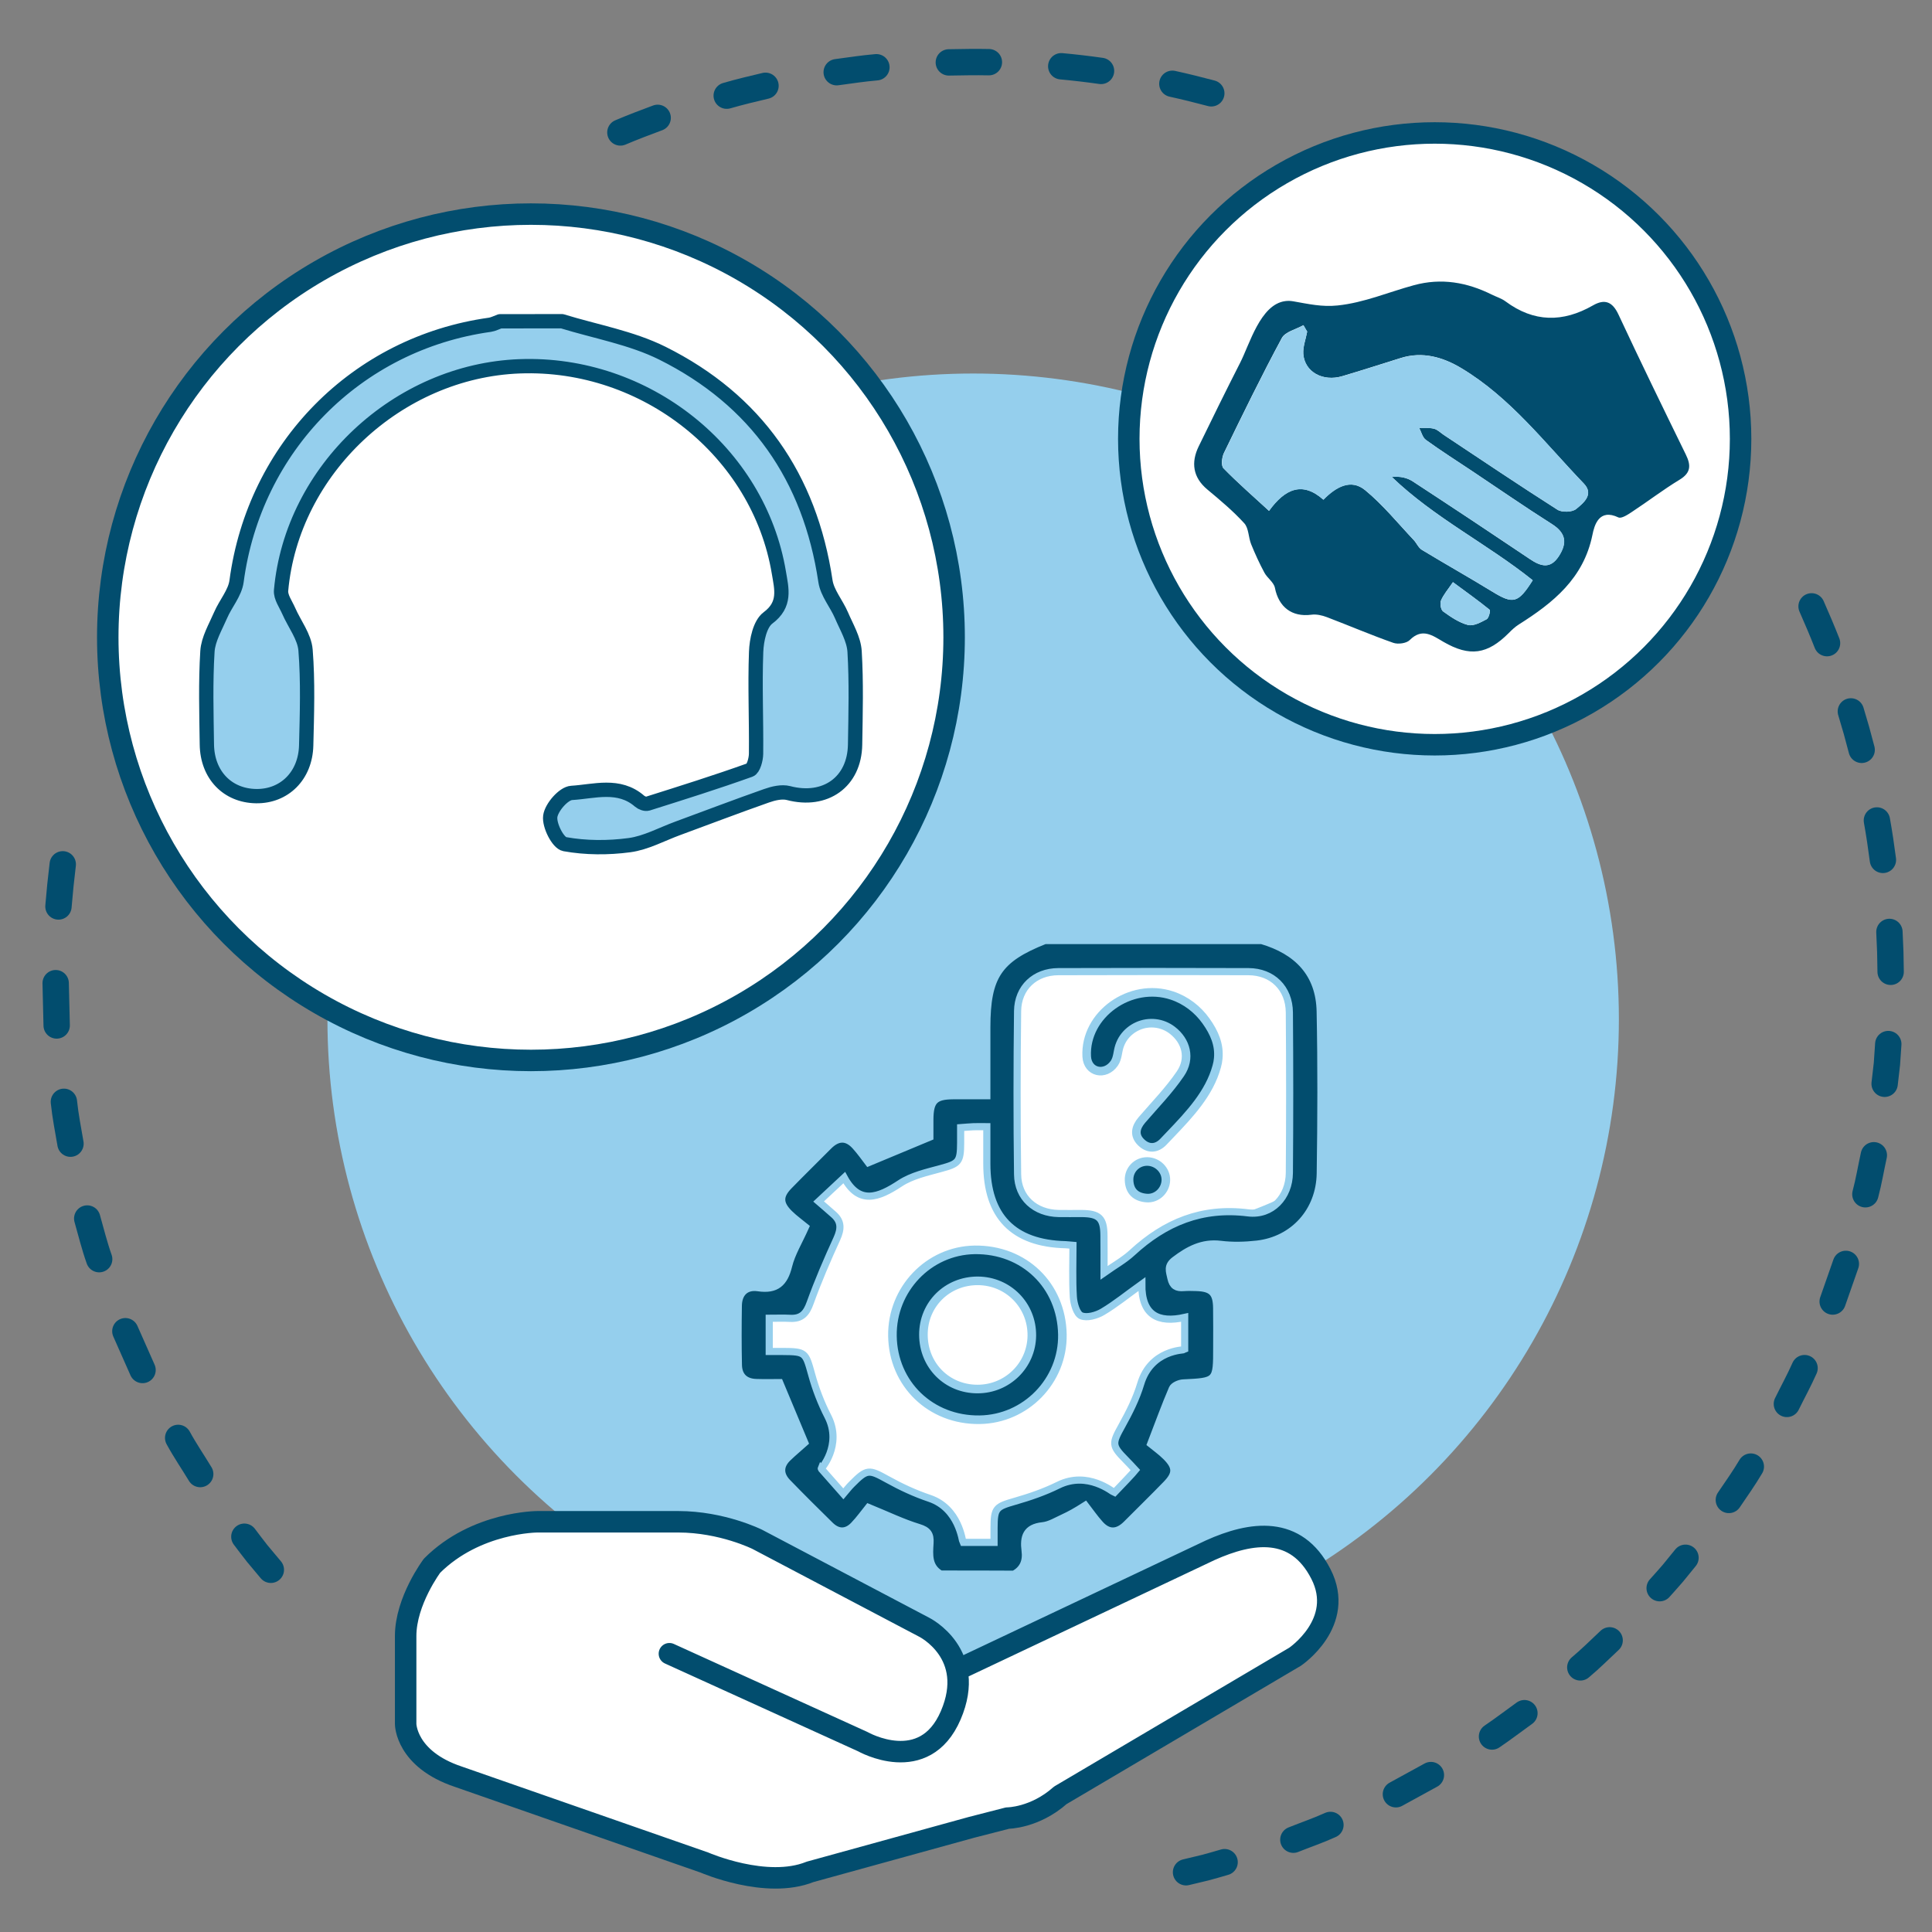 <?xml version="1.0" encoding="utf-8"?>
<!-- Generator: Adobe Illustrator 23.0.0, SVG Export Plug-In . SVG Version: 6.00 Build 0)  -->
<svg version="1.1" id="katman_1" xmlns="http://www.w3.org/2000/svg" xmlns:xlink="http://www.w3.org/1999/xlink" x="0px" y="0px"
	 viewBox="0 0 270 270" style="enable-background:new 0 0 270 270;" xml:space="preserve">
<rect x="0" y="0" width="270" height="270" fill="#808080" stroke="none"/>
<style type="text/css">
	.st0{fill:#95CFED;}
	.st1{fill:none;stroke:#024D6E;stroke-width:3.684;stroke-linecap:round;stroke-linejoin:round;stroke-miterlimit:10;}
	.st2{fill:#FFFFFF;}
	.st3{fill:none;stroke:#024D6E;stroke-width:3;stroke-linecap:round;stroke-linejoin:round;stroke-miterlimit:10;}
	.st4{fill:#95CFED;stroke:#024D6E;stroke-width:2;stroke-linecap:round;stroke-linejoin:round;stroke-miterlimit:10;}
	.st5{fill:#024D6E;}
	.st6{fill:#024D6E;stroke:#95CFED;stroke-width:1.2;stroke-miterlimit:10;}
	.st7{fill:#024D6E;stroke:#95CFED;stroke-miterlimit:10;}
</style>
<g>
	<circle class="st0" cx="136" cy="142.44" r="90.24"/>
	<g>
		<g>
			<g>
				<g>
					<path class="st1" d="M37.85,219.38l-1.9-2.27c-0.62-0.77-1.2-1.57-1.8-2.35"/>
				</g>
				<g>
					<path class="st1" d="M27.98,206c-1.02-1.69-2.14-3.32-3.08-5.05"/>
				</g>
				<g>
					<line class="st1" x1="19.92" y1="191.46" x2="17.52" y2="186.04"/>
				</g>
				<g>
					<path class="st1" d="M13.86,175.97c-0.66-1.86-1.13-3.78-1.67-5.68"/>
				</g>
				<g>
					<path class="st1" d="M9.85,159.83c-0.33-1.95-0.72-3.88-0.92-5.85"/>
				</g>
				<g>
					<line class="st1" x1="7.92" y1="143.31" x2="7.78" y2="137.4"/>
				</g>
				<g>
					<path class="st1" d="M8.17,126.68c0.16-1.97,0.36-3.93,0.6-5.89"/>
				</g>
			</g>
		</g>
	</g>
	<g>
		<g>
			<g>
				<g>
					<path class="st1" d="M253.17,84.74c0.75,1.7,1.48,3.41,2.16,5.14"/>
				</g>
				<g>
					<polyline class="st1" points="258.66,99.42 259.45,102.1 260.17,104.79 					"/>
				</g>
				<g>
					<path class="st1" d="M262.3,114.66c0.33,1.83,0.6,3.67,0.84,5.51"/>
				</g>
				<g>
					<polyline class="st1" points="264.05,130.24 264.17,133.03 264.22,135.81 					"/>
				</g>
				<g>
					<polyline class="st1" points="263.89,145.91 263.7,148.69 263.38,151.46 					"/>
				</g>
				<g>
					<path class="st1" d="M261.87,161.45c-0.4,1.82-0.7,3.65-1.18,5.45"/>
				</g>
				<g>
					<line class="st1" x1="257.96" y1="176.63" x2="256.12" y2="181.89"/>
				</g>
				<g>
					<path class="st1" d="M252.19,191.2c-0.75,1.7-1.65,3.33-2.47,5"/>
				</g>
				<g>
					<path class="st1" d="M244.68,204.96c-0.95,1.6-2.02,3.12-3.07,4.66"/>
				</g>
				<g>
					<path class="st1" d="M235.55,217.7l-1.76,2.16c-0.6,0.71-1.23,1.39-1.85,2.09"/>
				</g>
				<g>
					<path class="st1" d="M224.95,229.24c-1.36,1.27-2.67,2.59-4.1,3.78"/>
				</g>
				<g>
					<path class="st1" d="M213.04,239.42c-1.51,1.08-2.99,2.22-4.53,3.26"/>
				</g>
				<g>
					<line class="st1" x1="199.97" y1="248.07" x2="195.08" y2="250.75"/>
				</g>
				<g>
					<path class="st1" d="M185.93,255.04c-1.69,0.77-3.46,1.37-5.18,2.06"/>
				</g>
				<g>
					<path class="st1" d="M171.14,260.24c-0.9,0.25-1.78,0.53-2.68,0.76l-2.71,0.65"/>
				</g>
			</g>
		</g>
	</g>
	<g>
		<g>
			<g>
				<g>
					<path class="st1" d="M86.7,18.51c1.72-0.73,3.46-1.39,5.21-2.04"/>
				</g>
				<g>
					<path class="st1" d="M101.56,13.37c1.79-0.52,3.61-0.95,5.42-1.38"/>
				</g>
				<g>
					<path class="st1" d="M116.93,10.09c1.85-0.25,3.69-0.53,5.55-0.69"/>
				</g>
				<g>
					<path class="st1" d="M132.6,8.72c1.87-0.03,3.73-0.07,5.6-0.03"/>
				</g>
				<g>
					<path class="st1" d="M148.31,9.26c1.86,0.17,3.71,0.39,5.56,0.65"/>
				</g>
				<g>
					<path class="st1" d="M163.84,11.71c1.82,0.4,3.63,0.85,5.44,1.33"/>
				</g>
			</g>
		</g>
	</g>
	<path class="st2" d="M93.55,231.11l27.03,12.29c0,0,8.6,4.91,12.29-3.69c3.69-8.6-3.69-12.29-3.69-12.29l-23.34-12.29
		c0,0-4.91-2.46-11.06-2.46s-19.66,0-19.66,0s-8.6,0-14.74,6.14c0,0-3.69,4.91-3.69,9.83v12.29c0,0,0,4.91,7.37,7.37l34.4,12
		c0,0,8.63,3.76,14.74,1.3l22.55-6.22l5.06-1.3c0,0,3.79,0,7.37-3.18l32.81-19.37c0,0,7.08-4.77,3.61-11.56
		c-3.47-6.79-9.68-5.93-15.47-3.32l-34.84,16.48"/>
	<path class="st3" d="M93.55,231.11l27.03,12.29c0,0,8.6,4.91,12.29-3.69c3.69-8.6-3.69-12.29-3.69-12.29l-23.34-12.29
		c0,0-4.91-2.46-11.06-2.46s-19.66,0-19.66,0s-8.6,0-14.74,6.14c0,0-3.69,4.91-3.69,9.83v12.29c0,0,0,4.91,7.37,7.37l34.4,12
		c0,0,8.63,3.76,14.74,1.3l22.55-6.22l5.06-1.3c0,0,3.79,0,7.37-3.18l32.81-19.37c0,0,7.08-4.77,3.61-11.56
		c-3.47-6.79-9.68-5.93-15.47-3.32l-34.84,16.48"/>
	<circle class="st2" cx="74.2" cy="88.41" r="59.14"/>
	<circle class="st2" cx="200.5" cy="61.12" r="42.75"/>
	<circle class="st3" cx="200.5" cy="61.33" r="42.75"/>
	<circle class="st3" cx="74.2" cy="89.06" r="59.14"/>
	<path class="st4" d="M78.54,44.89c4.7,1.45,9.69,2.31,14.03,4.47c13.1,6.54,20.62,17.32,22.79,31.87c0.25,1.65,1.54,3.13,2.23,4.74
		c0.71,1.66,1.73,3.34,1.84,5.07c0.26,4.32,0.14,8.67,0.07,13.01c-0.08,5.25-4.17,8.13-9.31,6.78c-0.93-0.24-2.11,0.04-3.07,0.38
		c-4.15,1.46-8.27,3.03-12.4,4.55c-2.24,0.82-4.44,2.04-6.75,2.35c-2.98,0.4-6.11,0.39-9.05-0.14c-0.94-0.17-2.19-2.64-2.02-3.89
		c0.17-1.25,1.86-3.2,2.98-3.27c3.16-0.19,6.61-1.36,9.51,1.16c0.28,0.24,0.81,0.44,1.13,0.34c4.78-1.51,9.56-3.01,14.28-4.7
		c0.5-0.18,0.85-1.48,0.86-2.26c0.05-4.75-0.17-9.51,0.01-14.25c0.06-1.64,0.53-3.9,1.65-4.74c2.53-1.88,1.91-4.06,1.53-6.33
		c-2.82-16.92-18.62-29.49-36.21-28.84c-17.05,0.63-31.85,14.48-33.36,31.33c-0.08,0.92,0.66,1.92,1.07,2.86
		c0.8,1.83,2.2,3.59,2.35,5.47c0.35,4.41,0.2,8.88,0.09,13.32c-0.1,4.25-3.07,7.15-7,7.09c-4-0.06-6.82-2.97-6.88-7.22
		c-0.06-4.34-0.19-8.69,0.08-13.01c0.11-1.72,1.13-3.41,1.84-5.06c0.69-1.61,2.01-3.09,2.23-4.74
		c2.49-18.72,16.75-33.24,35.39-35.84c0.49-0.07,0.94-0.32,1.42-0.49C72.75,44.89,75.64,44.89,78.54,44.89z"/>
	<path class="st5" d="M179.62,42.08c0.35-0.05,0.72-0.04,1.12,0.03c2.12,0.37,4,0.81,6.19,0.58c3.69-0.38,7.12-1.87,10.66-2.83
		c3.84-1.05,7.42-0.41,10.89,1.31c0.64,0.32,1.36,0.53,1.92,0.95c3.96,2.94,8.01,2.97,12.22,0.56c1.62-0.93,2.71-0.55,3.56,1.27
		c3.06,6.56,6.23,13.06,9.41,19.56c0.74,1.51,0.74,2.56-0.88,3.54c-2.29,1.39-4.42,3.03-6.66,4.5c-0.57,0.38-1.46,0.96-1.88,0.76
		c-2.71-1.29-3.36,1.1-3.63,2.46c-1.24,6.07-5.48,9.47-10.28,12.5c-0.52,0.33-0.98,0.76-1.41,1.2c-2.98,2.99-5.46,3.35-9.11,1.24
		c-1.54-0.89-2.97-2.02-4.74-0.25c-0.45,0.45-1.62,0.61-2.28,0.38c-3.13-1.1-6.18-2.41-9.28-3.59c-0.68-0.26-1.48-0.44-2.19-0.34
		c-2.7,0.35-4.55-1.06-5.08-3.76c-0.15-0.77-1.07-1.37-1.47-2.12c-0.69-1.28-1.3-2.62-1.85-3.97c-0.39-0.96-0.33-2.25-0.97-2.94
		c-1.56-1.71-3.35-3.21-5.14-4.7c-2.06-1.71-2.3-3.81-1.23-6.02c1.9-3.91,3.82-7.81,5.79-11.68
		C174.63,48.16,176.12,42.53,179.62,42.08z M182.68,46.34c-0.18-0.3-0.36-0.6-0.53-0.9c-1.03,0.59-2.55,0.92-3.02,1.81
		c-2.84,5.27-5.46,10.65-8.08,16.04c-0.3,0.61-0.43,1.78-0.07,2.15c1.97,2.02,4.11,3.88,6.36,5.95c2.25-3.12,4.68-4.16,7.6-1.56
		c1.78-1.82,3.86-2.96,5.84-1.33c2.49,2.04,4.56,4.61,6.79,6.97c0.4,0.43,0.65,1.07,1.12,1.36c3.27,1.98,6.6,3.86,9.86,5.85
		c2.9,1.78,3.6,1.65,5.64-1.59c-6.32-5.07-13.74-8.72-19.69-14.44c1.18-0.12,2.17,0.11,2.96,0.64c5.46,3.57,10.9,7.18,16.31,10.82
		c1.54,1.04,2.87,1.46,4.08-0.4c1.18-1.83,1-3.22-0.97-4.47c-3.77-2.39-7.45-4.94-11.17-7.42c-2.16-1.44-4.35-2.83-6.45-4.35
		c-0.47-0.34-0.63-1.11-0.94-1.68c0.69,0.03,1.41-0.05,2.07,0.12c0.49,0.12,0.91,0.55,1.35,0.85c5.29,3.51,10.56,7.06,15.91,10.47
		c0.63,0.4,2.06,0.36,2.61-0.1c1.01-0.82,2.54-2.03,1.07-3.56c-5.44-5.66-10.26-12.02-17.13-16.13c-2.56-1.53-5.41-2.37-8.47-1.4
		c-2.71,0.85-5.42,1.72-8.15,2.53c-2.72,0.81-5.27-0.59-5.45-3.11C182.07,48.44,182.49,47.38,182.68,46.34z M203.05,81.36
		c-0.69,1.02-1.32,1.73-1.67,2.57c-0.17,0.41-0.02,1.3,0.3,1.52c1.07,0.77,2.23,1.57,3.47,1.89c0.77,0.2,1.8-0.37,2.61-0.8
		c0.31-0.16,0.56-1.21,0.41-1.33C206.6,83.94,204.96,82.77,203.05,81.36z"/>
	<path class="st0" d="M182.68,46.34c-0.19,1.04-0.61,2.1-0.53,3.13c0.19,2.51,2.73,3.91,5.45,3.11c2.73-0.81,5.44-1.67,8.15-2.53
		c3.06-0.96,5.91-0.13,8.47,1.4c6.87,4.11,11.69,10.46,17.13,16.13c1.46,1.52-0.06,2.73-1.07,3.56c-0.56,0.45-1.98,0.5-2.61,0.1
		c-5.36-3.41-10.62-6.96-15.91-10.47c-0.45-0.3-0.86-0.73-1.35-0.85c-0.66-0.16-1.38-0.09-2.07-0.12c0.3,0.57,0.47,1.34,0.94,1.68
		c2.1,1.52,4.29,2.91,6.45,4.35c3.72,2.48,7.39,5.03,11.17,7.42c1.97,1.25,2.15,2.64,0.97,4.47c-1.2,1.86-2.54,1.44-4.08,0.4
		c-5.41-3.65-10.85-7.25-16.31-10.82c-0.8-0.52-1.78-0.76-2.96-0.64c5.95,5.72,13.37,9.37,19.69,14.44
		c-2.04,3.23-2.73,3.37-5.64,1.59c-3.26-2-6.6-3.87-9.86-5.85c-0.47-0.29-0.71-0.93-1.12-1.36c-2.23-2.36-4.3-4.92-6.79-6.97
		c-1.98-1.63-4.06-0.48-5.84,1.33c-2.92-2.59-5.35-1.55-7.6,1.56c-2.25-2.07-4.4-3.93-6.36-5.95c-0.35-0.36-0.22-1.54,0.07-2.15
		c2.62-5.38,5.24-10.77,8.08-16.04c0.48-0.89,1.99-1.22,3.02-1.81C182.32,45.74,182.5,46.04,182.68,46.34z"/>
	<path class="st0" d="M203.05,81.36c1.91,1.41,3.56,2.57,5.12,3.85c0.15,0.12-0.1,1.17-0.41,1.33c-0.81,0.43-1.85,0.99-2.61,0.8
		c-1.24-0.32-2.4-1.12-3.47-1.89c-0.32-0.23-0.47-1.11-0.3-1.52C201.73,83.1,202.36,82.38,203.05,81.36z"/>
	<path class="st2" d="M139.64,146.65v-7.77c0,0,1.66-6.41,9.65-6.41s26.7,0,26.7,0s6,0.01,6,10.76s0,22.41,0,22.41
		s-2.5,2.42-13.05,5.47s-5.85,8.65-5.85,8.65l3.17,1.06h1.27l0.18,4.62l0.18,3.15l-6.53,1.41l-3.4,10.55l3.4,3.21l-5.47,6.18
		l-3.86-3l-10.79,4.84l-0.18,4.5l-8.65,0.61l-1.06-5.11l-9.18-4.13l-3.74,2.47l-6.49-5.29l2.82-3.66l-4.24-10.46l-4.76-0.71v-8.12
		l3.18-0.35l6.71-11.21l-3.88-3.79l6.06-5.12l3.47,2.56l11.12-4.54v-4.84h8.29L139.64,146.65z"/>
	<g>
		<path class="st6" d="M148.47,186.5c0.11,6.45-5.11,11.83-11.58,11.91c-6.81,0.09-12.08-4.99-12.17-11.72
			c-0.09-6.52,5.06-11.91,11.47-12.02C143.11,174.57,148.35,179.62,148.47,186.5z M129.05,186.53c0.01,4.3,3.31,7.6,7.58,7.59
			c4.16-0.01,7.52-3.32,7.57-7.45c0.05-4.24-3.29-7.64-7.53-7.67C132.39,178.98,129.04,182.28,129.05,186.53z"/>
		<path class="st6" d="M170.25,147.91c-0.03,0.37-0.1,0.74-0.21,1.13c-1.03,3.77-3.8,6.69-6.42,9.44c-0.34,0.35-0.67,0.7-1.01,1.06
			c-0.96,1.02-2.13,1.08-3.13,0.11c-1.02-0.99-0.79-2.09,0.1-3.13c1.83-2.13,3.81-4.15,5.38-6.46c1.47-2.15,0.82-4.59-1.14-6.09
			c-1.38-1.06-3.25-1.28-4.84-0.56c-0.78,0.35-1.46,0.91-1.95,1.61c-0.25,0.36-0.44,0.75-0.58,1.16c-0.28,0.81-0.23,1.7-0.74,2.43
			c-1.25,1.79-3.72,1.29-3.84-0.96c-0.3-5.85,6.1-10.45,11.92-8.52c1.93,0.64,3.59,1.92,4.76,3.57
			C169.71,144.32,170.43,146.01,170.25,147.91z"/>
		<path class="st6" d="M160.32,162.32c1.44,0.01,2.64,1.2,2.61,2.6c-0.03,1.42-1.24,2.62-2.68,2.51c-1.49-0.11-2.4-0.92-2.46-2.48
			C157.73,163.48,158.89,162.31,160.32,162.32z"/>
	</g>
	<path class="st7" d="M131.46,219.98c-1.75-1.01-1.59-2.71-1.49-4.33c0.08-1.24-0.29-1.79-1.57-2.18c-2.23-0.68-4.35-1.71-7.04-2.81
		c-0.56,0.69-1.24,1.66-2.06,2.51c-1.05,1.08-2.22,1.03-3.28-0.01c-2.01-1.97-4.01-3.96-5.97-5.98c-1.08-1.12-1.1-2.33,0.05-3.44
		c0.8-0.77,1.66-1.48,2.37-2.12c-1.22-2.91-2.31-5.54-3.51-8.4c-0.95,0-2.12,0.03-3.29-0.01c-1.57-0.05-2.45-0.91-2.48-2.46
		c-0.06-2.75-0.05-5.5-0.01-8.26c0.02-1.77,1.04-2.78,2.76-2.53c2.55,0.38,3.68-0.65,4.27-3.06c0.43-1.74,1.43-3.35,2.36-5.43
		c-0.65-0.54-1.51-1.14-2.25-1.87c-1.41-1.39-1.43-2.47-0.08-3.86c1.83-1.88,3.71-3.71,5.55-5.57c1.24-1.25,2.5-1.36,3.72-0.03
		c0.75,0.82,1.38,1.74,1.85,2.35c3.16-1.31,5.74-2.39,8.59-3.58c0-0.68-0.01-1.58,0-2.48c0.02-2.6,0.69-3.28,3.23-3.3
		c1.49-0.01,2.99,0,4.73,0c0-3.3,0-6.42,0-9.54c0-7.15,1.62-9.58,8.11-12.15c10.1,0,20.2,0,30.3,0c4.97,1.46,8.08,4.6,8.18,9.93
		c0.15,7.53,0.12,15.08,0.01,22.61c-0.08,5.29-3.74,9.3-8.83,9.89c-1.68,0.19-3.43,0.24-5.1,0.03c-2.56-0.31-4.49,0.74-6.42,2.2
		c-1.08,0.82-0.73,1.55-0.52,2.54c0.24,1.09,0.79,1.38,1.78,1.3c0.59-0.05,1.18-0.02,1.77-0.01c2.14,0.07,2.81,0.72,2.84,2.85
		c0.03,1.83,0.01,3.67,0.01,5.51c0,4.77,0,4.75-4.71,4.98c-0.52,0.03-1.31,0.37-1.49,0.78c-1.03,2.39-1.91,4.84-3.03,7.74
		c0.53,0.44,1.4,1.04,2.14,1.78c1.45,1.45,1.46,2.39,0.04,3.85c-1.82,1.88-3.7,3.71-5.55,5.57c-1.24,1.25-2.52,1.35-3.72,0
		c-0.74-0.82-1.37-1.74-2.05-2.62c-1.31,0.84-2.17,1.31-3.06,1.72c-0.95,0.43-1.91,1.04-2.91,1.14c-2.29,0.24-2.69,1.56-2.44,3.48
		c0.19,1.42-0.24,2.58-1.57,3.29C138.28,219.98,134.87,219.98,131.46,219.98z M138.92,215.55c0-0.75,0-1.39,0-2.03
		c0.01-2.77,0.26-2.95,2.94-3.72c2.06-0.59,4.12-1.3,6.04-2.25c4.1-2.03,7.59,0.95,7.84,1.04c0.78-0.8,2.73-2.87,2.94-3.14
		c-0.48-0.52-0.92-1-1.37-1.45c-1.96-1.98-1.9-2.27-0.54-4.72c1.04-1.87,2.03-3.83,2.64-5.87c1.43-4.79,6.05-4.73,6.15-4.8
		c0-1.41,0-2.82,0-4.5c-3.71,0.83-6.03-0.32-5.99-4.65c-2.08,1.49-3.7,2.82-5.49,3.88c-0.85,0.5-2.19,0.88-2.98,0.54
		c-0.64-0.28-1.04-1.69-1.1-2.63c-0.15-2.39-0.05-4.8-0.05-7.21c-0.51-0.04-0.76-0.08-1.02-0.09c-7.32-0.18-11.02-3.97-11.02-11.31
		c0-1.68,0-3.35,0-5.18c-0.81,0-1.32-0.02-1.84,0c-0.56,0.02-1.13,0.08-1.82,0.13c0,0.8,0,1.45,0,2.1c-0.01,2.72-0.27,2.93-2.8,3.62
		c-1.94,0.53-4.03,0.99-5.67,2.07c-3.07,2.03-5.73,3-7.8-0.81c-1.24,1.15-2.31,2.15-3.58,3.34c0.74,0.64,1.44,1.23,2.12,1.84
		c1.1,0.98,1.03,2.03,0.44,3.34c-1.35,2.95-2.64,5.94-3.74,8.99c-0.52,1.46-1.2,2.24-2.78,2.16c-0.95-0.05-1.9-0.01-2.94-0.01
		c0,1.05,0,1.76,0,2.48c0,0.69,0,1.38,0,2.16c0.84,0,1.36,0,1.88,0c3.21,0.02,3.19,0.12,4.06,3.25c0.55,2,1.31,3.98,2.26,5.83
		c2.06,4.02-1.01,7.43-0.95,7.29c1.04,1.19,2.01,2.29,3.11,3.53c0.45-0.53,0.77-0.95,1.14-1.32c2.17-2.19,2.42-2.13,5.03-0.69
		c1.87,1.04,3.85,1.96,5.88,2.64c4.13,1.4,4.56,5.96,4.67,6.15C135.86,215.55,137.22,215.55,138.92,215.55z M154.29,177.88
		c1.53-1.08,2.85-1.81,3.93-2.81c4.6-4.24,9.77-6.38,16.2-5.57c3.32,0.41,5.74-2.23,5.77-5.58c0.06-7.48,0.06-14.95,0-22.43
		c-0.03-3.39-2.37-5.69-5.72-5.7c-8.85-0.03-17.71-0.03-26.56,0c-3.28,0.01-5.66,2.22-5.7,5.51c-0.09,7.61-0.1,15.22,0,22.82
		c0.04,3.28,2.45,5.41,5.74,5.47c1.05,0.02,2.1,0,3.15,0c2.51,0.01,3.17,0.65,3.18,3.1C154.3,174.26,154.29,175.83,154.29,177.88z"
		/>
</g>
</svg>

